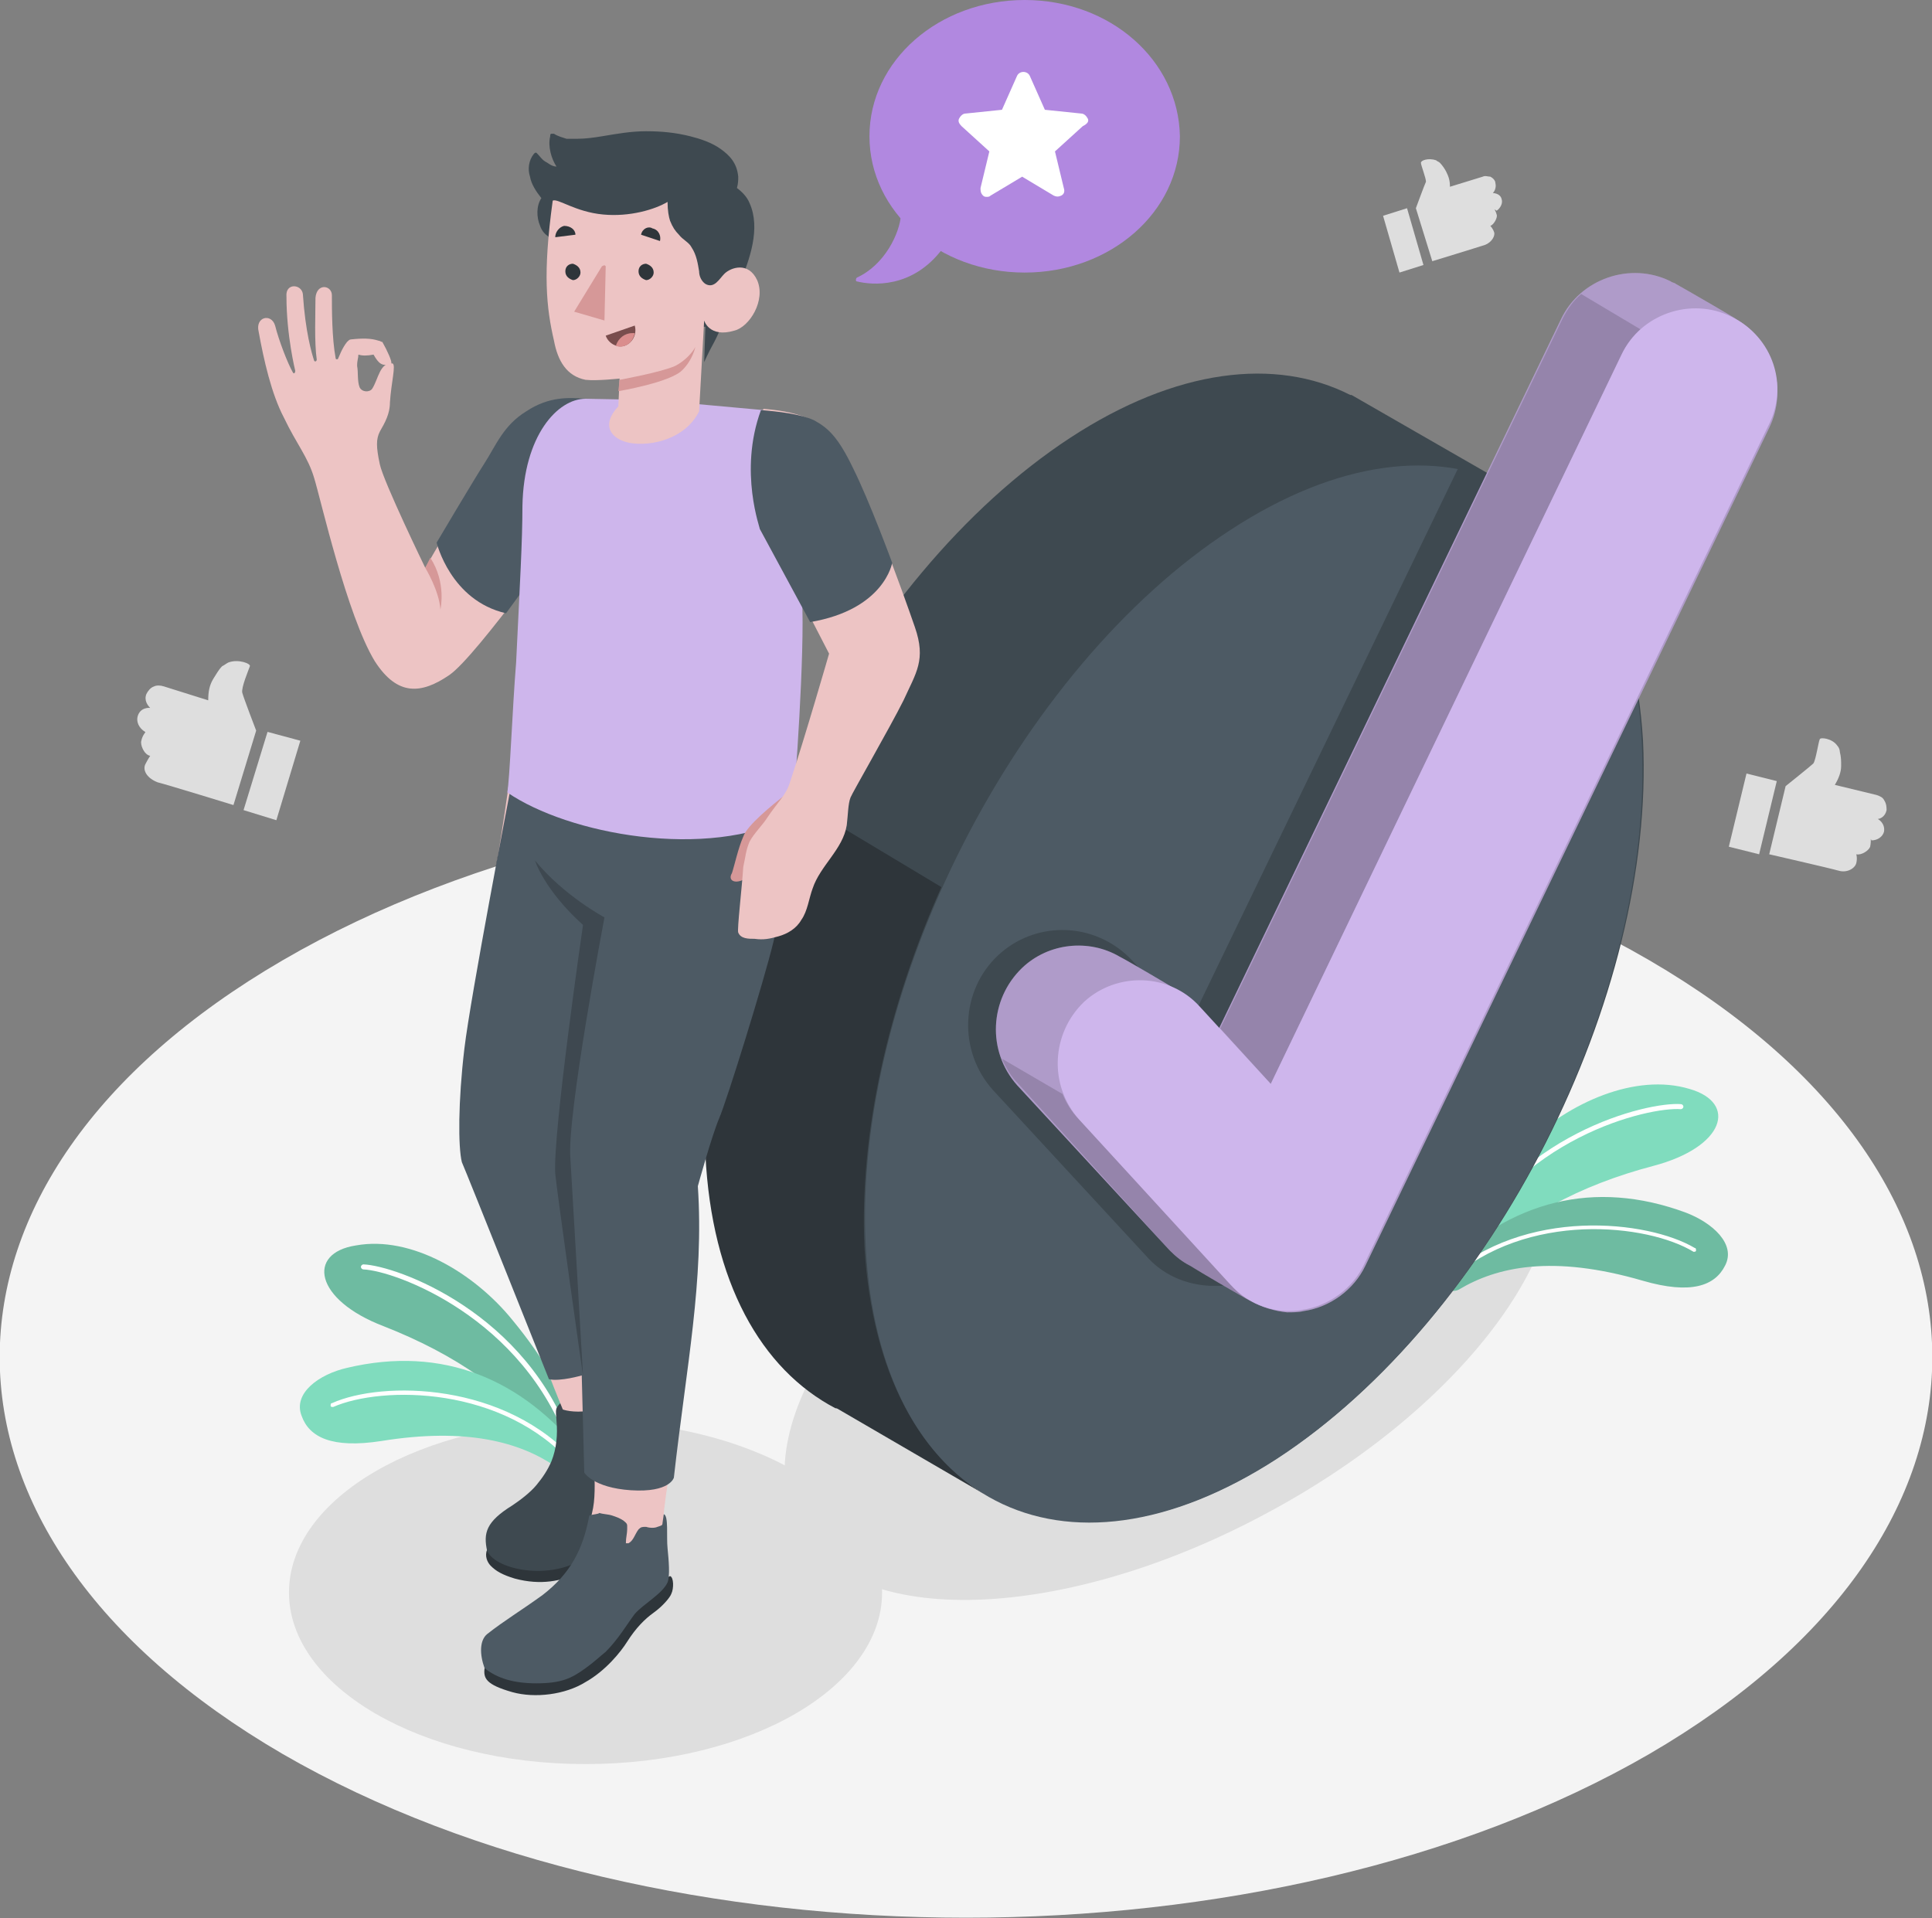 <?xml version="1.0" encoding="utf-8"?>
<!-- Generator: Adobe Illustrator 24.0.1, SVG Export Plug-In . SVG Version: 6.00 Build 0)  -->
<svg version="1.1" xmlns="http://www.w3.org/2000/svg" xmlns:xlink="http://www.w3.org/1999/xlink" x="0px" y="0px"
	 viewBox="0 0 153.1 152" style="enable-background:new 0 0 153.1 152;" xml:space="preserve">
<rect x="0" y="0" width="153.1" height="152" fill="#808080" stroke="none"/>
<style type="text/css">
	._x005B_Default_x005D_{fill:#FFFFFF;stroke:#000000;stroke-miterlimit:10;}
	.Sombra_x0020_paralela{fill:none;}
	.Esquinas_x0020_redondeadas_x0020_2_x0020_pt_x002E_{fill:#FFFFFF;stroke:#222221;stroke-miterlimit:10;}
	.Reflejo_x0020_vivo_x0020_X{fill:none;}
	.Bisel_x0020_suave{fill:url(#SVGID_1_);}
	.Atardecer{fill:#FFFFFF;}
	.Follaje_GS{fill:#F7DA06;}
	.Pompadour_GS{fill-rule:evenodd;clip-rule:evenodd;fill:#75AADE;}
	.st0{fill:#80DCBE;}
	.st1{fill:#61A58F;}
	.st2{fill:#B188E0;}
	.st3{fill:#E6DAF5;}
	.st4{fill:#965CD6;}
	.st5{opacity:0.55;}
	.st6{opacity:0.55;fill:#FFFFFF;enable-background:new    ;}
	.st7{opacity:0.7;fill:#FFFFFF;enable-background:new    ;}
	.st8{opacity:0.85;fill:#FFFFFF;enable-background:new    ;}
	.st9{opacity:0.35;}
	.st10{opacity:0.35;enable-background:new    ;}
	.st11{opacity:0.2;}
	.st12{opacity:0.2;enable-background:new    ;}
	.st13{opacity:0.6;}
	.st14{opacity:0.6;fill:#FFFFFF;enable-background:new    ;}
	.st15{fill:#F4F4F4;}
	.st16{fill:#DEDEDE;}
	.st17{fill:#3E4950;}
	.st18{opacity:0.1;enable-background:new    ;}
	.st19{opacity:0.3;fill:#FFFFFF;enable-background:new    ;}
	.st20{fill:#4D5A64;}
	.st21{fill:#2E353A;}
	.st22{fill:#CEB6EC;}
	.st23{fill:#E9A5A5;}
	.st24{fill:#DA8D8D;}
	.st25{fill:#6600C0;}
	.st26{fill:#32005A;}
	.st27{fill:#9E6668;}
	.st28{opacity:0.6;fill:#2E353A;enable-background:new    ;}
	.st29{fill:#B1EDDE;}
	.st30{fill:#874B4E;}
	.st31{fill:#54009C;}
	.st32{opacity:0.45;enable-background:new    ;}
	.st33{fill:#FFFFFF;}
	.st34{fill:#6EBBA1;}
	.st35{opacity:0.15;enable-background:new    ;}
	.st36{fill:#EDC4C4;}
	.st37{fill:#D69898;}
	.st38{fill:#794D4D;}
	.st39{fill:#EFEFEF;}
	.st40{opacity:0.8;fill:#4D5A64;enable-background:new    ;}
	.st41{fill:#E9E9E9;}
	.st42{fill:#7D32CA;}
	.st43{opacity:0.3;enable-background:new    ;}
	.st44{opacity:0.4;enable-background:new    ;}
	.st45{opacity:0.5;enable-background:new    ;}
	.st46{fill:#F9F9F9;}
	.st47{opacity:0.8;fill:#B188E0;enable-background:new    ;}
	.st48{fill:#8ED998;}
	.st49{opacity:0.3;fill:#8ED998;enable-background:new    ;}
	.st50{fill:#477E43;}
	.st51{fill:#C7EDD1;}
	.st52{fill:#7ACE7E;}
	.st53{fill:#345B32;}
	.st54{fill:#9F7BC9;}
	.st55{opacity:0.4;fill:#FFFFFF;enable-background:new    ;}
	.st56{fill:#6FC464;}
	.st57{fill:#E4E4E4;}
	.st58{opacity:0.3;}
	.st59{opacity:0.4;}
</style>
<linearGradient id="SVGID_1_" gradientUnits="userSpaceOnUse" x1="775.846" y1="-314.083" x2="776.553" y2="-313.376">
	<stop  offset="0" style="stop-color:#E3E3E8"/>
	<stop  offset="0.178" style="stop-color:#DFDFE4"/>
	<stop  offset="0.36" style="stop-color:#D3D3D8"/>
	<stop  offset="0.544" style="stop-color:#BFBFC3"/>
	<stop  offset="0.729" style="stop-color:#A2A3A6"/>
	<stop  offset="0.914" style="stop-color:#7E8082"/>
	<stop  offset="1" style="stop-color:#6B6D6E"/>
</linearGradient>
<g id="BACKGROUND">
</g>
<g id="OBJECTS">
	<g>
		<path class="st32" d="M36.8,83.1c0.5-4.2,3.6-20.3,3.6-20.3h22.1c0,0,0.1,3.1,0.1,4.5c0,1.4-0.5,4-1.3,7.3
			c-0.8,3.3-3.7,12.6-4.3,14c-0.6,1.4-1.7,5.4-1.7,5.4c0.5,7.5-0.9,14.2-1.9,23.1c0,0-0.3,1.2-3.4,1c-3-0.2-3.7-1.4-3.7-1.4
			l-0.2-7.7c0,0-1.7,0.5-2.6,0.3c0,0-6.5-16.3-6.9-17.2C36.3,90.9,36.3,87.3,36.8,83.1z"/>
		<path class="st15" d="M22.4,139c-29.9-17.4-29.9-45.5,0-62.9c29.9-17.4,78.4-17.4,108.3,0c29.9,17.4,29.9,45.5,0,62.9
			C100.8,156.3,52.3,156.3,22.4,139z"/>
		<path class="st16" d="M46.4,139.8c13,0,23.5-6.1,23.5-13.6c0-7.5-10.5-13.6-23.5-13.6c-13,0-23.5,6.1-23.5,13.6
			C22.9,133.7,33.4,139.8,46.4,139.8z"/>
		<path class="st16" d="M100.6,119.8c16.3-8.8,25.9-22.6,21.6-30.8c-4.4-8.2-21.1-7.6-37.4,1.2c-16.3,8.8-25.9,22.6-21.6,30.8
			C67.6,129.2,84.4,128.6,100.6,119.8z"/>
		<path class="st0" d="M116.9,100.4c3.3-3.9,8.4-6.5,14.1-8c5.7-1.5,6.7-5,2.9-6.1c-4.3-1.3-9.6,1.1-13,4.4
			c-6,5.8-6.7,10.2-6.7,10.2L116.9,100.4z"/>
		<path class="st33" d="M115.2,100.1C115.1,100.1,115.1,100.1,115.2,100.1c-0.1-0.1-0.2-0.2-0.1-0.3c4.8-10,15.5-12.5,18.1-12.3
			c0.1,0,0.2,0.1,0.2,0.2c0,0.1-0.1,0.2-0.2,0.2c-2.5-0.2-13.1,2.2-17.8,12.1C115.3,100.1,115.2,100.1,115.2,100.1z"/>
		<path class="st34" d="M114.2,101.4c0,0.7,0.8,1.1,1.4,0.8c3-1.8,7.4-2.8,14.6-0.7c3.8,1.1,5.7,0.4,6.5-1.2c0.9-1.7-1-3.4-3.1-4.2
			c-7.3-2.7-13.9-0.9-19.3,4.5L114.2,101.4z"/>
		<path class="st33" d="M114.6,101.6c0,0-0.1,0-0.1-0.1c-0.1-0.1-0.1-0.2,0-0.2c6.3-5.7,16.1-4.6,19.8-2.4c0.1,0,0.1,0.1,0.1,0.2
			c0,0.1-0.1,0.1-0.2,0.1c-3.6-2.2-13.2-3.3-19.4,2.3C114.7,101.5,114.6,101.6,114.6,101.6z"/>
		<path class="st34" d="M43.5,114.7c-2.8-4.3-7.5-7.4-13.1-9.6c-5.5-2.1-6.1-5.8-2.2-6.4c4.4-0.8,9.4,2.2,12.4,5.9
			c5.3,6.4,5.5,10.9,5.5,10.9L43.5,114.7z"/>
		<path class="st33" d="M45.2,114.7C45.2,114.7,45.2,114.7,45.2,114.7c0.2,0,0.2-0.1,0.2-0.2c-3.6-10.5-14-14.2-16.6-14.3
			c-0.1,0-0.2,0.1-0.2,0.2s0.1,0.2,0.2,0.2c2.5,0.1,12.7,3.8,16.3,14.1C45,114.6,45.1,114.7,45.2,114.7z"/>
		<path class="st0" d="M46.1,115.2c-0.1,1-1.3,1.6-2.1,1c-2.8-1.9-7-3.1-13.8-2c-3.9,0.6-5.7-0.3-6.3-2c-0.7-1.8,1.4-3.3,3.6-3.8
			C35.1,106.6,41.4,109.3,46.1,115.2z"/>
		<path class="st33" d="M45.6,116.1c0,0,0.1,0,0.1,0c0.1-0.1,0.1-0.2,0-0.2c-5.6-6.4-15.4-6.5-19.4-4.7c-0.1,0-0.1,0.1-0.1,0.2
			s0.1,0.1,0.2,0.1c3.9-1.7,13.5-1.7,19,4.6C45.5,116.1,45.5,116.1,45.6,116.1z"/>
		<path class="st17" d="M119.8,38.6L119.8,38.6l-12.7-7.3l-0.1,0c-5.9-3-13.8-2.1-22.2,3.4C68,45.7,55,71.1,56,91.5
			c0.5,10.1,4.4,17.1,10.3,20.1l0.1,0l12.6,7.3l0.1,0c5.9,3,13.8,2.1,22.2-3.4c17-11.1,29.9-36.5,28.9-56.8
			C129.6,48.6,125.7,41.7,119.8,38.6z"/>
		<path class="st21" d="M78.5,118.7l-12.2-7.1l-0.1,0c-5.9-3.1-9.8-10-10.3-20.1c-0.5-9.1,1.9-19.1,6.1-28.5l0.1-0.2l12.5,7.5
			c-4.2,9.4-6.5,19.4-6.1,28.5C69.1,108.7,72.8,115.5,78.5,118.7z"/>
		<path class="st20" d="M101.2,115.6c17-11.1,29.9-36.5,28.9-56.8c-1-20.3-15.6-27.9-32.6-16.8C80.6,53,67.6,78.4,68.6,98.7
			C69.6,119.1,84.2,126.6,101.2,115.6z"/>
		<path class="st17" d="M115.6,37L94.3,81.1l-4.6-5c-1.4-1.5-3.4-2.4-5.5-2.4c-1.9,0-3.7,0.7-5.1,2c-3,2.8-3.2,7.6-0.4,10.7
			l12.1,13.1c1.3,1.5,3.1,2.3,5.1,2.4c0.1,0,0.3,0,0.4,0c0.4,0,0.7,0,1.1-0.1c2.5-0.4,4.6-1.9,5.7-4.2l24.4-50.6
			C124.9,41.5,120.8,38.1,115.6,37z"/>
		<path class="st22" d="M132.8,22.5c-0.1-0.1-0.3-0.1-0.4-0.2c-3.2-1.6-7.2-0.2-8.7,3L96.6,81.5l-1.6-1.7c-0.5-0.5-1-0.9-1.5-1.2
			c-0.8-0.5-4.2-2.5-4.8-2.8c-2.4-1.4-5.6-1.1-7.7,0.9c-2.6,2.5-2.8,6.6-0.4,9.3l12.1,13.1c0.5,0.5,1,0.9,1.6,1.2
			c0.8,0.5,4.2,2.5,4.8,2.8c0.9,0.5,1.9,0.8,2.9,0.9c0.4,0,0.9,0,1.3-0.1c2.1-0.3,4-1.7,4.9-3.6l32-66.4c1.5-3.1,0.3-6.9-2.6-8.6
			C137.5,25.2,133.7,23,132.8,22.5z"/>
		<path class="st35" d="M132.8,22.5c-0.1-0.1-0.3-0.1-0.4-0.2c-3.2-1.6-7.2-0.2-8.7,3L96.6,81.5l-1.6-1.7c-0.5-0.5-1-0.9-1.5-1.2
			c-0.8-0.5-4.2-2.5-4.8-2.8c-2.4-1.4-5.6-1.1-7.7,0.9c-2.6,2.5-2.8,6.6-0.4,9.3l12.1,13.1c0.5,0.5,1,0.9,1.6,1.2
			c0.8,0.5,4.2,2.5,4.8,2.8c0.9,0.5,1.9,0.8,2.9,0.9c0.4,0,0.9,0,1.3-0.1c2.1-0.3,4-1.7,4.9-3.6l32-66.4c1.5-3.1,0.3-6.9-2.6-8.6
			C137.5,25.2,133.7,23,132.8,22.5z"/>
		<path class="st35" d="M99.1,103.1c-0.6-0.3-4-2.3-4.8-2.8c-0.6-0.3-1.1-0.7-1.6-1.2L80.7,85.9c-0.6-0.6-1-1.3-1.3-2l4.8,2.8
			c0.3,0.7,0.7,1.4,1.3,2l12.1,13.1C98,102.4,98.5,102.8,99.1,103.1z"/>
		<path class="st35" d="M130,26.1c-0.6,0.6-1.1,1.2-1.5,2l-27.8,57.8l-4-4.4l27.1-56.2c0.4-0.8,0.9-1.5,1.5-2L130,26.1z"/>
		<path class="st22" d="M137.2,25.1c-3.2-1.6-7.2-0.2-8.7,3l-27.8,57.8l-5.6-6.1c-2.4-2.7-6.6-2.8-9.2-0.4c-2.6,2.5-2.8,6.6-0.4,9.3
			l12,13.1c1.2,1.3,2.7,2,4.4,2.1c0.4,0,0.9,0,1.3-0.1c2.1-0.3,4-1.7,4.9-3.6l32-66.4C141.8,30.6,140.5,26.7,137.2,25.1z"/>
		<path class="st36" d="M45.9,31.6c-2.5,0-4.3,0.7-6.1,3.2C38.2,37.2,33.7,45,33.7,45s-3.3-6.8-3.6-8.2c-0.3-1.4-0.3-2,0-2.6
			c0.4-0.7,0.8-1.4,0.8-2.3c0.1-1.6,0.5-3,0.2-3.1c-1-0.1-1.1,1.2-1.6,2c-0.2,0.3-0.8,0.3-1-0.1c-0.2-0.5-0.1-1.2-0.2-1.7
			c0-0.5,0.1-0.6,0.1-0.9c0.3,0.1,0.7,0.1,1.2,0c0.4,0.7,0.7,1,1.4,0.7c0.1-0.1-0.3-1-0.7-1.7C30.2,27.1,30.1,27,30,27
			c-0.6-0.2-1.3-0.2-2.2-0.1c-0.1,0-0.2,0.1-0.3,0.2c-0.4,0.5-0.6,1.1-0.7,1.3c0,0.1-0.2,0.1-0.2,0c-0.3-1.6-0.3-3.9-0.3-5
			c0-0.8-1.2-1-1.3,0.2c0,1.2-0.1,3.5,0.1,4.9c0,0.1-0.1,0.2-0.2,0.1c-0.2-0.6-0.7-2.3-0.9-5.3c-0.1-0.8-1.4-0.9-1.3,0.2
			c0,3.1,0.7,5.9,0.7,5.9c0,0.1-0.1,0.3-0.2,0.1c-0.4-0.7-1.1-2.5-1.4-3.7c-0.3-1-1.6-0.7-1.3,0.5c0.4,2.2,1,4.9,2,6.8
			c1,2.1,1.9,3.1,2.4,4.8c0.5,1.6,2.6,10.9,4.8,14.5c1.8,2.8,3.7,2.6,5.9,1.1c2.2-1.5,9.8-12.3,9.8-12.3L45.9,31.6z"/>
		<path class="st37" d="M33.7,45c0,0,1.1,1.8,1.2,3.3c0,0,0.5-2.1-0.8-4.1L33.7,45z"/>
		<path class="st20" d="M46.4,31.6c-1.3-0.1-2.9-0.2-4.7,1c-1.8,1.1-2.4,2.7-3.3,4.1c-0.9,1.4-3.8,6.3-3.8,6.3s1.1,4.6,5.5,5.6
			l6.5-8.9L46.4,31.6z"/>
		<path class="st21" d="M52.3,112.9c0.3,0,0.8,1.1,0.8,1.5s-0.4,1.2-0.9,1.9c-0.5,0.7-1.2,1.7-1.6,2.9c-0.4,1-0.7,1.7-1.8,3
			c-1.2,1.5-3.9,4-8,2.9c-1-0.3-1.5-0.6-1.9-1c-0.3-0.3-0.5-0.8-0.3-1.3L52.3,112.9z"/>
		<path class="st17" d="M44.1,111.6L44.1,111.6c-0.1,0.3,0,0.7,0,1c0.1,1.1,0,2.2-0.4,3.2c-0.3,0.7-0.7,1.3-1.2,1.9
			c-0.5,0.6-1.3,1.2-1.9,1.6c-2.1,1.3-2.3,2.2-2,3.6c0.7,1.6,5.5,2.5,8.2,0.2c1.1-0.9,1.9-1.7,2.6-3.6c0.5-1.3,0.9-2,1.4-2.9
			c0.5-1,1.5-2.1,1.6-3.2c0-0.6-0.5-1.6-1.1-2.5c-0.5-0.8-1-1.6-1.5-1.5l0.1,0.5c-0.4,0.4-0.9,0.5-1.2,1c-0.4,0.6-0.4,1.3-0.6,2
			c0,0.1-0.1,0.1-0.1,0.1c-0.1,0-0.1,0-0.2-0.1c0-0.1,0-0.1,0-0.2c0-0.3,0-0.6,0-1c0-0.2,0-0.4-0.1-0.5c-0.3-0.3-0.9-0.3-1.3-0.3
			c-0.5,0-1,0.1-1.4,0.1c-0.2,0-0.3,0-0.5,0.1C44.3,111.3,44.2,111.4,44.1,111.6z"/>
		<path class="st36" d="M37.1,92.2c1.1,3.6,6.2,16.3,6.5,17c0.3,0.8,1,2.5,1,2.5s0.8,0.3,2.1,0.1c0.1,1.2,0.3,3.1,0.4,4.1
			c0,1.1,0.1,2.5-0.1,3.6c-0.2,0.9-0.4,1.9-0.6,2.9c-0.1,0.4-0.2,0.8-0.2,1.2c-0.1,0.4-0.1,0.9,0.1,1.3c0.1,0.2,0.3,0.3,0.4,0.5
			c0.7,0.6,1.7,0.8,2.6,0.8c0.5,0,1-0.2,1.4-0.5c0.8-0.6,1.1-1.6,1.5-2.4c0.4-0.9,0.3-1,0.3-2c0-0.7,0.2-2.5,0.5-4.3
			c0.3-1.8,1.5-8.3,2-14.7c0.4-4.5,0-8.6,0-8.6c4.5-12.4,6.5-19.7,7.1-23.8c0.6-4.2,0.3-5.7,0.2-8.1l-22,0.5
			C38.7,73.7,35.7,87.3,37.1,92.2z"/>
		<path class="st20" d="M36.8,83.1c0.5-4.2,3.6-20.3,3.6-20.3h22.1c0,0,0.1,3.1,0.1,4.5c0,1.4-0.5,4-1.3,7.3
			c-0.8,3.3-3.7,12.6-4.3,14c-0.6,1.4-1.7,5.4-1.7,5.4c0.5,7.5-0.9,14.2-1.9,23.1c0,0-0.3,1.2-3.4,1c-3-0.2-3.7-1.4-3.7-1.4
			l-0.2-7.7c0,0-1.7,0.5-2.6,0.3c0,0-6.5-16.3-6.9-17.2C36.3,90.9,36.3,87.3,36.8,83.1z"/>
		<path class="st12" d="M46.2,73.3c-3.1-2.8-3.8-5.1-3.8-5.1c2.3,2.8,5.5,4.5,5.5,4.5s-3,15.8-2.7,19.1c0.2,3.3,1,17.2,1,17.2
			c0,0.1-2.1-14.8-2.2-16C43.8,89.8,46.2,73.3,46.2,73.3z"/>
		<path class="st21" d="M53.1,124.9c0.3,0.1,0.3,1,0.1,1.4c-0.1,0.3-0.7,1-1.4,1.5c-0.7,0.5-1.4,1.2-2.1,2.3
			c-0.5,0.8-1.7,2.3-3.3,3.2c-1.6,1-4,1.3-5.8,0.8c-2.1-0.6-2.3-1.1-2.2-1.9L53.1,124.9z"/>
		<path class="st20" d="M46.7,120.1c-0.5,2.7-1.5,4.6-3.7,6.3c-1.8,1.3-3,2-4.4,3.1c-0.6,0.5-0.6,1.6-0.2,2.7c1,0.8,2.3,1.2,4.1,1.2
			c2,0,2.8-0.4,3.9-1.2c0.7-0.5,1.1-0.9,1.6-1.3c1-1,1.7-2.2,2.3-3c0.7-0.8,2.2-1.6,2.6-2.5c0.2-0.5,0.1-1.7,0-2.7
			c-0.1-0.9,0.1-2.6-0.3-2.7l-0.1,0.7c0,0.2-0.1,0.2-0.4,0.3c-0.2,0.1-0.6,0.1-0.9,0c-0.3,0-0.4,0-0.6,0.2c-0.3,0.4-0.4,0.9-0.8,1.1
			c0,0-0.1,0-0.1,0c0,0-0.1,0-0.1,0c0,0,0-0.1,0-0.1c0-0.3,0.1-0.7,0.1-1c0-0.1,0-0.2,0-0.3c0-0.2-0.2-0.3-0.3-0.4
			c-0.3-0.2-0.6-0.3-0.9-0.4c-0.3-0.1-0.7-0.1-1-0.2C47.4,120,47,120,46.7,120.1z"/>
		<path class="st22" d="M60.5,32.5c0,0,0.9,1.3,1.7,3.9c0,0,1.4,5.9,1.4,12.9c0,5.9-0.8,15.4-0.8,15.4C56,68.2,45,66.1,40.2,62.8
			c0.2-1.1,0.4-6.6,0.7-10.3c0.3-6.3,0.5-9.6,0.5-12.4c0.1-5.6,2.8-8.5,5-8.5l5.3,0.1L60.5,32.5z"/>
		<path class="st37" d="M62.2,63c-1,0.8-3,2.4-3.3,3.3c-0.4,0.9-0.7,2.3-0.9,2.9c-0.3,0.5,0.1,0.8,0.7,0.6c0.6-0.2,0.9-0.7,1.4-1.9
			c0.5-1.2,1.7-2.2,1.7-2.2L62.2,63z"/>
		<path class="st36" d="M58.5,73.9c0.2,0.5,0.8,0.5,1.3,0.5c0.7,0.1,1.2,0,1.9-0.2c0.7-0.2,1.4-0.6,1.8-1.3c0.5-0.7,0.6-1.7,0.9-2.5
			c0.6-1.8,2.4-3.1,2.7-5c0.1-0.8,0.1-1.7,0.3-2.2c0.1-0.3,3.1-5.5,4.2-7.7c1-2.2,1.8-3.2,0.9-5.8c-0.9-2.6-4.1-11.7-6.3-14.8
			c-1.3-1.8-3.3-2.3-5.7-2.5c-1.9,4.9,0.3,9.9,0.3,9.9l4.9,9.5c0,0-1.9,6.6-3.1,10.2c-0.3,1-1,1.6-1.8,2.8c-0.3,0.5-1.1,1.3-1.4,1.9
			c-0.3,0.7-0.3,1.1-0.5,2C58.8,70.3,58.4,73.7,58.5,73.9z"/>
		<path class="st20" d="M60.3,32.5c1.3,0.1,3.1,0.3,4.2,0.8c1.1,0.6,1.9,1.3,3.1,3.8c1.3,2.6,3.1,7.5,3.1,7.5s-0.6,3.7-6.5,4.7
			l-4-7.4C60.3,42,58.5,37.4,60.3,32.5z"/>
		<path class="st17" d="M45,20.6c0.2,0.3,0.3,0.7,0.5,1c0.2,0.4,0.4,0.9,0.7,1.2C47,23.7,48,24.3,49,25c0.6,0.4,1.3,0.7,2,0.6
			c0.7-0.1,1.5,0.1,2.3,0.1c0.9,0.1,1.7,0.2,2.6,0.2l-0.1,2.8c0,0,0.3-0.7,0.8-1.6c0.4-0.7,2-4.6,2-4.6c0.8-1.9,1.7-4.4,0.8-6.4
			c-0.2-0.5-0.6-0.9-1-1.2c0.1-0.4,0.1-0.6,0.1-0.9c-0.1-1.1-0.7-1.7-1.4-2.2c-0.7-0.5-1.6-0.8-2.4-1c-1.2-0.3-2.3-0.4-3.5-0.4
			c-1.2,0-2.3,0.2-3.5,0.4c-0.6,0.1-1.3,0.2-2,0.2c-0.3,0-0.6,0-0.8,0c-0.3-0.1-0.7-0.2-1-0.4c-0.1,0-0.1,0-0.2,0
			c-0.1,0-0.1,0.1-0.1,0.2c-0.2,0.8,0.1,1.8,0.5,2.4c-0.2,0-0.4-0.1-0.4-0.1c-0.2-0.1-0.3-0.2-0.5-0.3c-0.3-0.2-0.4-0.4-0.6-0.6
			c0,0-0.1-0.1-0.1-0.1c-0.1,0-0.1,0-0.2,0.1c-0.4,0.5-0.5,1.2-0.3,1.8c0.1,0.6,0.5,1.2,0.9,1.7c-0.4,0.6-0.4,1.5-0.1,2.2
			c0.1,0.3,0.3,0.6,0.6,0.8c0.3,0.3,0.7,0.6,1,0.8C44.4,20,44.7,20.2,45,20.6z"/>
		<path class="st36" d="M52.9,16c0,0.7,0.1,1.2,0.2,1.5c0.2,0.5,0.4,0.8,0.7,1.1c0.3,0.4,0.8,0.6,1,1c0.4,0.6,0.5,1.3,0.6,1.9
			c0,0.4,0.2,0.8,0.5,1c0.7,0.4,1.1-0.4,1.5-0.8c0.5-0.5,1.9-1,2.6,0.5c0.7,1.6-0.6,3.7-1.8,4c-2,0.6-2.4-0.8-2.4-0.8l-0.4,7.2
			c-1.1,2.2-3.8,2.8-5.5,2.5c-1.5-0.3-2.3-1.4-0.9-2.9l0.1-2.2c0,0-1.8,0.2-2.7,0.1c-1.5-0.3-2.2-1.5-2.5-3.1
			c-0.6-2.6-0.9-5.3-0.1-11.1c0.4-0.2,1.8,0.9,4,1.1C49.9,17.2,51.9,16.6,52.9,16z"/>
		<path class="st37" d="M49.1,30.1c0,0,3.3-0.6,4.4-1.1c0.8-0.4,1.4-1.1,1.6-1.5c0,0-0.2,1-1,1.8c-0.9,1-5.1,1.7-5.1,1.7L49.1,30.1z
			"/>
		<path class="st21" d="M50.8,18.6l1.5,0.5c0.1-0.4-0.1-0.9-0.6-1C51.4,17.9,50.9,18.1,50.8,18.6z"/>
		<path class="st38" d="M50.3,25.8L48,26.6c0.2,0.6,0.9,1,1.5,0.8C50.1,27.2,50.5,26.5,50.3,25.8z"/>
		<path class="st24" d="M50.1,26.4c-0.6,0-1.1,0.4-1.3,1c0.2,0.1,0.5,0.1,0.7,0c0.4-0.1,0.7-0.5,0.8-1
			C50.3,26.4,50.2,26.4,50.1,26.4z"/>
		<path class="st21" d="M44,18.8l1.6-0.2c0-0.4-0.4-0.7-0.9-0.7C44.3,18,44,18.4,44,18.8z"/>
		<path class="st21" d="M44.8,21.5c0,0.4,0.3,0.6,0.6,0.7c0.3,0,0.6-0.3,0.6-0.6c0-0.4-0.3-0.6-0.6-0.7
			C45.1,20.9,44.8,21.1,44.8,21.5z"/>
		<path class="st21" d="M50.6,21.5c0,0.4,0.3,0.6,0.6,0.7c0.3,0,0.6-0.3,0.6-0.6c0-0.4-0.3-0.6-0.6-0.7
			C50.9,20.9,50.6,21.1,50.6,21.5z"/>
		<path class="st37" d="M48,21.1l-0.1,4.3l-2.4-0.7l2.2-3.6C47.9,21,47.9,21,48,21.1z"/>
		<path class="st2" d="M81.2,21.6c6.8,0,12.3-4.8,12.3-10.8C93.4,4.8,88,0,81.2,0c-6.8,0-12.3,4.8-12.3,10.8
			C68.9,16.8,74.4,21.6,81.2,21.6z"/>
		<path class="st2" d="M71.4,17c-0.1,1.5-1.3,4-3.5,5c-0.1,0.1-0.1,0.3,0,0.3c1.2,0.3,4.4,0.6,6.8-2.6L71.4,17z"/>
		<path class="st16" d="M112.8,21l-1.9,0.6l-1.3-4.5l1.9-0.6L112.8,21z"/>
		<path class="st16" d="M118.6,17c0.1,0.2-0.2,0.8-0.5,0.9c0,0,0.2,0.2,0.3,0.5c0.1,0.3-0.2,0.8-0.7,1c-0.6,0.2-4.2,1.3-4.2,1.3
			l-1.3-4.2c0,0,0.7-1.9,0.8-2.1c0-0.3-0.4-1.3-0.4-1.5c0-0.2,0.6-0.4,1.2-0.2c0.1,0.1,0.2,0.1,0.3,0.2c0.2,0.2,0.4,0.5,0.5,0.7
			c0.2,0.4,0.3,0.7,0.3,1.2l2.6-0.8c0.2-0.1,0.4,0,0.6,0c0.2,0.1,0.4,0.3,0.4,0.5c0.1,0.4-0.1,0.7-0.2,0.8c0,0,0.6,0,0.7,0.5
			c0.1,0.3-0.1,0.7-0.4,0.9C118.3,16.5,118.5,16.6,118.6,17z"/>
		<path class="st16" d="M139.4,67.7l-2.4-0.6l1.4-5.8l2.4,0.6L139.4,67.7z"/>
		<path class="st16" d="M148.2,67.1c-0.1,0.3-0.7,0.7-1.1,0.6c0,0,0.1,0.3,0,0.7c-0.1,0.4-0.7,0.8-1.4,0.6c-0.7-0.2-5.5-1.3-5.5-1.3
			l1.3-5.4c0,0,2-1.6,2.2-1.8c0.2-0.3,0.4-1.7,0.5-1.9c0-0.2,1-0.1,1.4,0.5c0.1,0.1,0.2,0.3,0.2,0.5c0.1,0.4,0.1,0.7,0.1,1.1
			c0,0.5-0.2,1-0.5,1.5l3.3,0.8c0.3,0.1,0.5,0.2,0.6,0.4c0.2,0.3,0.2,0.6,0.2,0.8c-0.1,0.5-0.5,0.7-0.7,0.7c0,0,0.6,0.3,0.5,1
			c-0.1,0.4-0.5,0.7-1,0.7C148.2,66.3,148.3,66.6,148.2,67.1z"/>
		<path class="st16" d="M19.3,64.2l2.6,0.8l1.9-6.3L21.2,58L19.3,64.2z"/>
		<path class="st16" d="M11.2,58.7c-0.1,0.3,0.2,1.1,0.7,1.2c0,0-0.2,0.3-0.4,0.7c-0.2,0.5,0.2,1.1,1,1.4c0.8,0.2,6,1.8,6,1.8
			l1.8-5.9c0,0-1-2.6-1.1-3c-0.1-0.4,0.5-1.8,0.6-2.1c0.1-0.2-0.9-0.6-1.7-0.3c-0.2,0.1-0.3,0.2-0.5,0.3c-0.3,0.3-0.5,0.7-0.7,1
			c-0.3,0.5-0.4,1-0.4,1.7L13,54.4c-0.3-0.1-0.6-0.1-0.8,0c-0.3,0.1-0.5,0.4-0.6,0.6c-0.2,0.5,0.1,0.9,0.3,1.1c0,0-0.8-0.1-1,0.7
			c-0.1,0.4,0.1,0.9,0.6,1.2C11.6,58,11.3,58.2,11.2,58.7z"/>
		<path class="st33" d="M86.2,9.4C86.1,9.2,85.9,9,85.7,9l-2.9-0.3L81.6,6c-0.1-0.2-0.3-0.3-0.5-0.3c-0.2,0-0.4,0.1-0.5,0.3
			l-1.2,2.7L76.5,9c-0.2,0-0.4,0.2-0.5,0.4c-0.1,0.2,0,0.4,0.2,0.6l2.2,2l-0.7,2.9c0,0.2,0,0.4,0.2,0.6c0.1,0.1,0.2,0.1,0.3,0.1
			c0.1,0,0.2,0,0.3-0.1l2.5-1.5l2.5,1.5c0.2,0.1,0.4,0.1,0.6,0c0.2-0.1,0.3-0.3,0.2-0.6l-0.7-2.9l2.2-2C86.2,9.8,86.3,9.6,86.2,9.4z
			"/>
	</g>
</g>
<g id="DESIGNED_BY_FREEPIK">
</g>
</svg>
